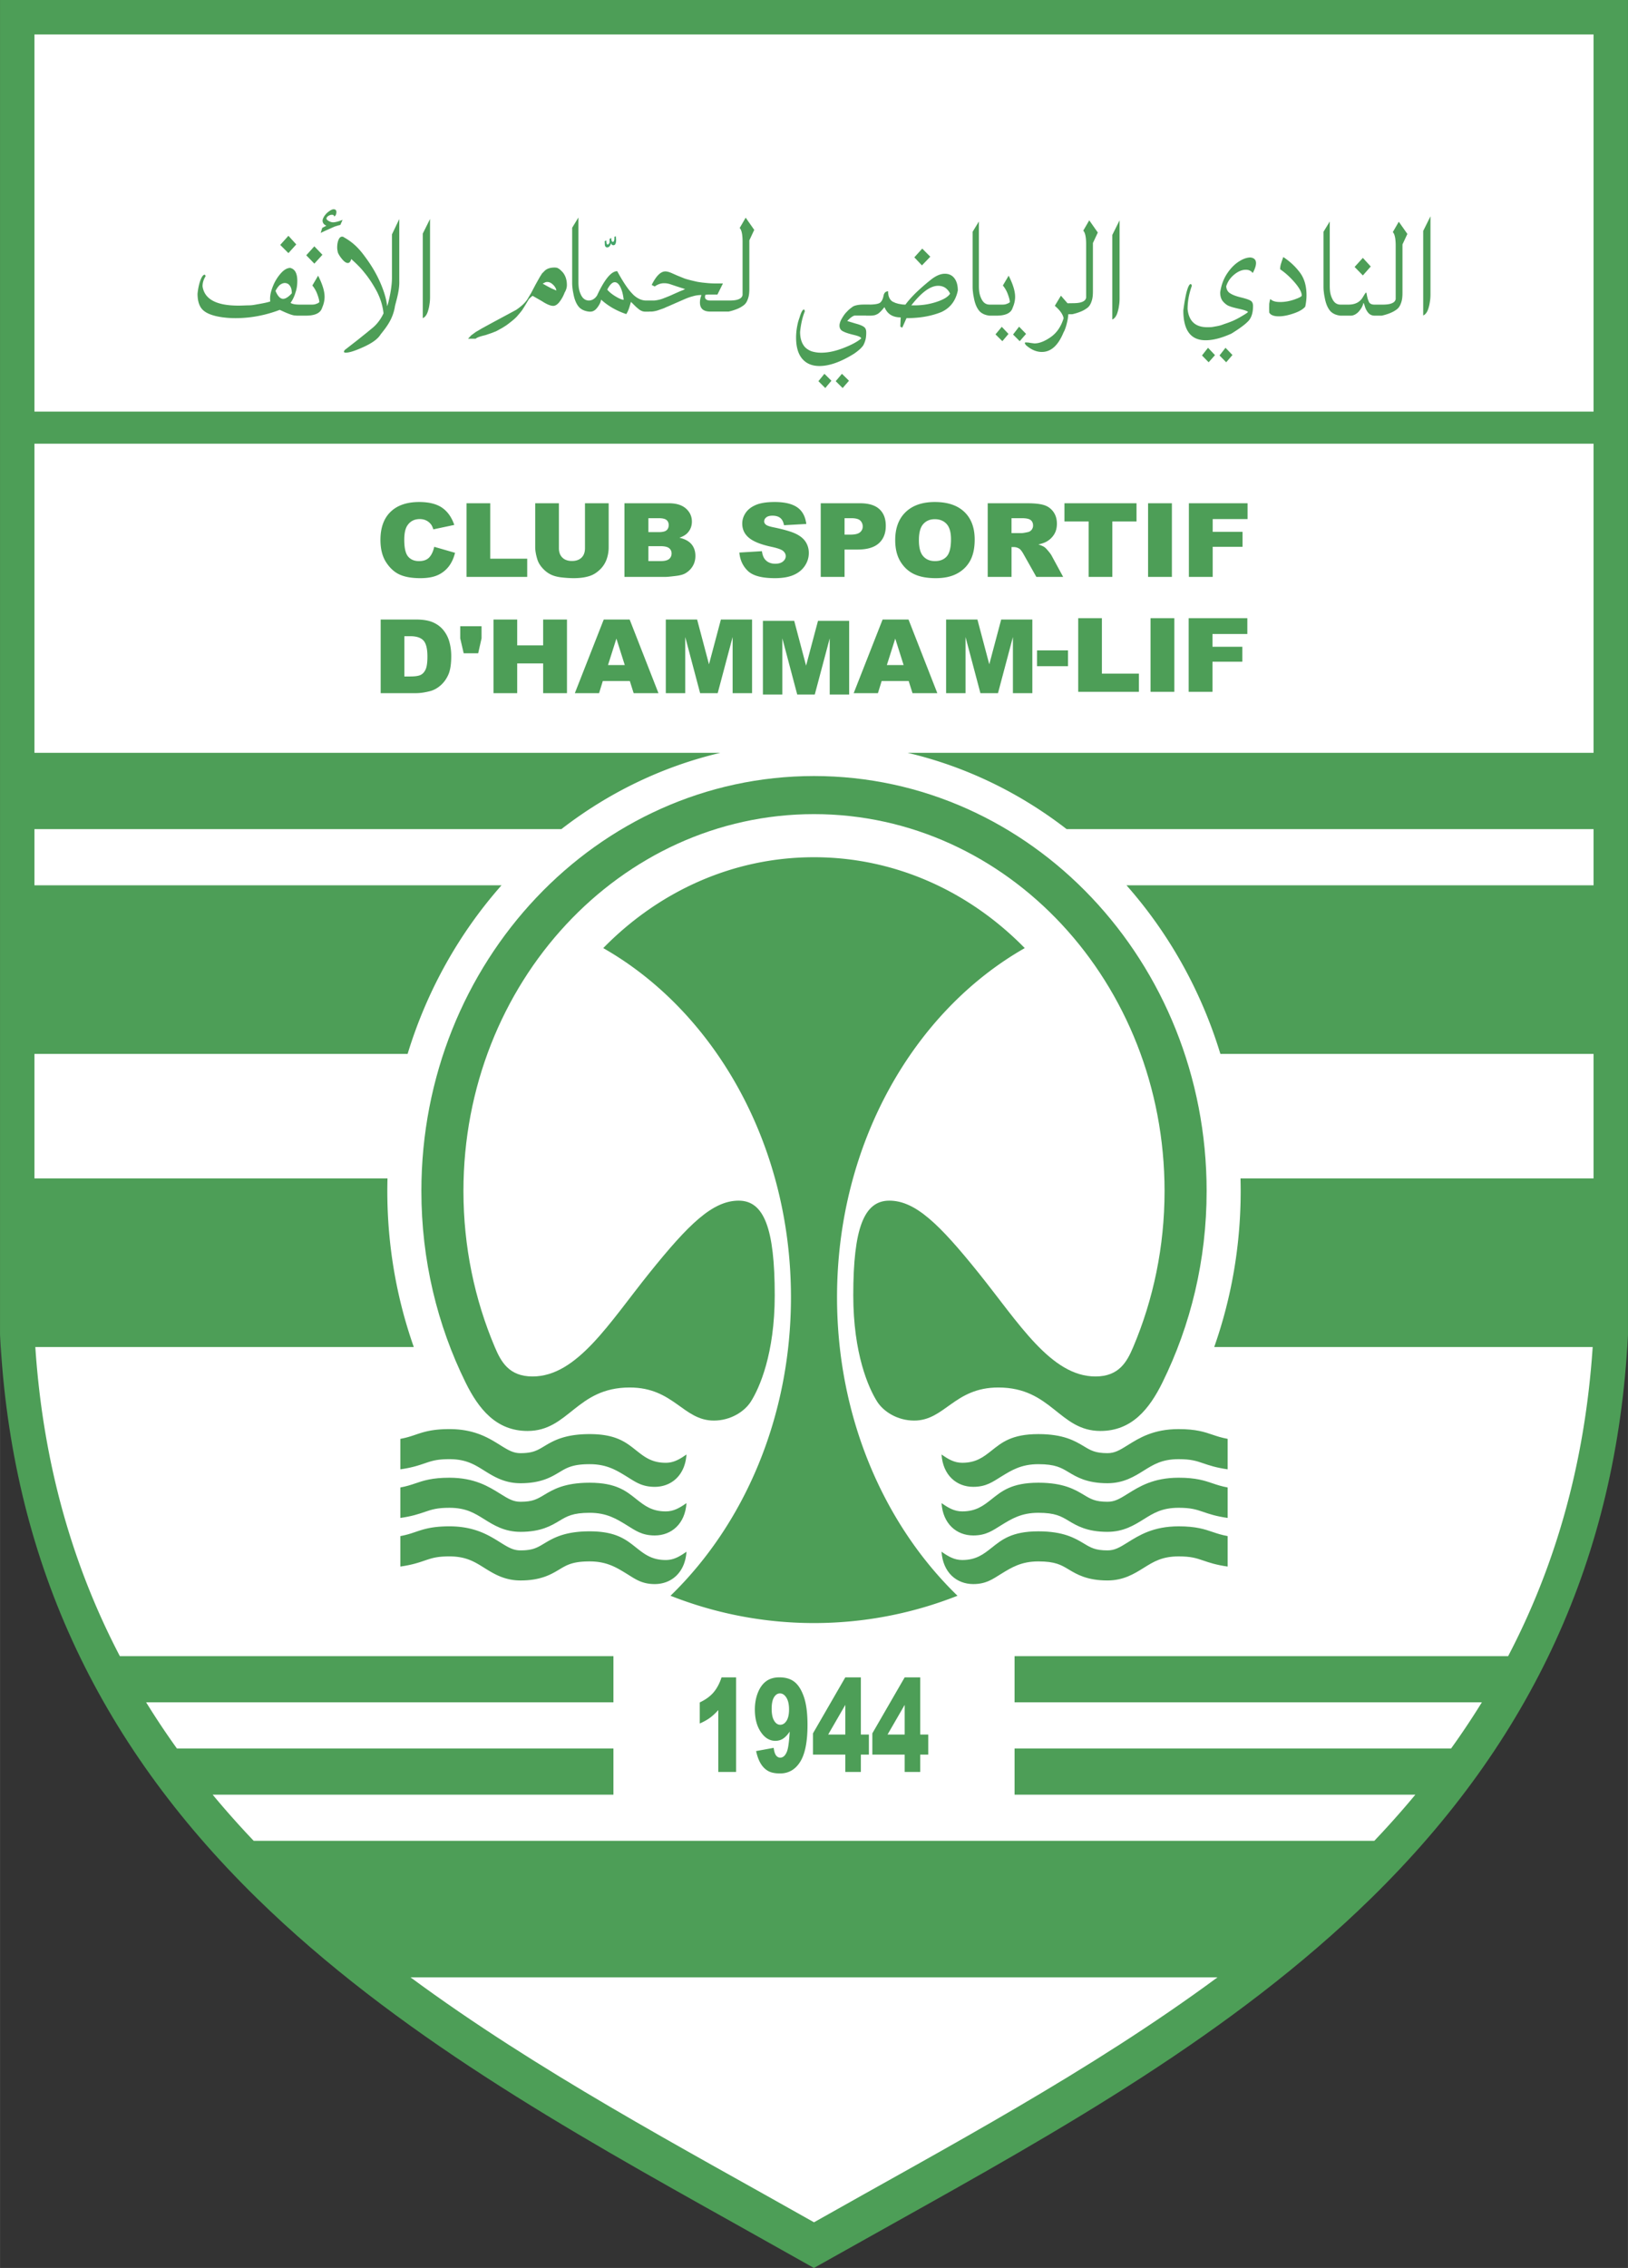 <svg xmlns="http://www.w3.org/2000/svg" width="1796" height="2500" viewBox="0 0 405.816 564.908"><rect x="0" y="0" width="405.816" height="564.908" fill="#333333" stroke="none"/><path d="M0 0v332.467l.017.322c2.853 54.898 23.804 100.715 64.051 140.064 34.475 33.707 77.531 57.768 119.172 81.033l19.647 11.021 19.691-11.021c41.639-23.266 84.695-47.326 119.17-81.033 40.248-39.35 61.199-85.166 64.051-140.064l.018-.322V0H0z" fill="#4d9e57"/><path d="M397.236 187.514v-77H8.58v77h170.993c-14.565 3.429-28 10-39.632 19H8.58v14h116.428c-10.509 11.884-18.587 26.174-23.407 42H8.58v31h88.01a117.72 117.72 0 0 0-.044 3.148c0 13.662 2.333 26.748 6.596 38.852H8.797c1.982 29.629 9.541 54.957 21.074 77h123.037v11.5H36.422a196.35 196.35 0 0 0 7.671 11.5h108.815v11.5H53a228.634 228.634 0 0 0 10.235 11.5h279.348a228.615 228.615 0 0 0 10.234-11.5h-99.908v-11.5h108.814a196.365 196.365 0 0 0 7.672-11.5H252.908v-11.5h123.037c11.533-22.043 19.092-47.371 21.074-77h-94.344c4.264-12.104 6.596-25.189 6.596-38.852 0-1.053-.018-2.102-.045-3.148h88.01v-31h-93.021c-4.818-15.826-12.898-30.116-23.406-42h116.428v-14h-131.36c-11.633-9-25.068-15.571-39.633-19h170.992z" fill="#fff"/><path d="M183.49 417.795v23.562h-4.438v-15.412c-.72.797-1.417 1.443-2.091 1.934-.674.492-1.518.965-2.534 1.416v-5.25c1.497-.711 2.661-1.564 3.488-2.561.829-.996 1.476-2.227 1.944-3.689h3.631zM188.478 436.158l4.375-.801c.118.891.318 1.52.6 1.887s.626.551 1.035.551c.726 0 1.292-.525 1.699-1.574.296-.775.519-2.412.667-4.916-.531.795-1.077 1.375-1.638 1.746s-1.208.557-1.942.557c-1.434 0-2.643-.736-3.629-2.207-.987-1.471-1.479-3.332-1.479-5.582 0-1.535.249-2.932.749-4.193s1.188-2.215 2.064-2.861c.877-.646 1.978-.969 3.304-.969 1.594 0 2.873.396 3.835 1.191s1.732 2.059 2.308 3.789c.577 1.732.864 4.02.864 6.861 0 4.18-.606 7.24-1.818 9.182-1.211 1.943-2.892 2.914-5.04 2.914-1.27 0-2.271-.215-3.003-.639-.734-.424-1.343-1.047-1.83-1.865-.486-.819-.861-1.842-1.121-3.071zm8.21-10.371c0-1.246-.22-2.225-.66-2.932-.44-.707-.975-1.061-1.606-1.061-.594 0-1.086.318-1.479.959-.393.639-.589 1.598-.589 2.875 0 1.291.203 2.275.611 2.955.407.684.915 1.023 1.524 1.023.631 0 1.156-.332 1.573-.99.417-.661.626-1.602.626-2.829zM210.713 437.045h-8.061v-5.299l8.061-13.951h3.875v14.25h2.002v5h-2.002v4.312h-3.875v-4.312zm0-5v-7.393l-4.273 7.393h4.273zM225.514 437.045h-8.062v-5.299l8.062-13.951h3.875v14.25h2v5h-2v4.312h-3.875v-4.312zm0-5v-7.393l-4.275 7.393h4.275zM108.238 136.198l5.188 1.5c-.348 1.392-.896 2.555-1.643 3.488a7.09 7.09 0 0 1-2.784 2.113c-1.108.474-2.519.712-4.23.712-2.078 0-3.775-.29-5.093-.869-1.316-.579-2.453-1.598-3.409-3.057s-1.435-3.326-1.435-5.603c0-3.034.841-5.365 2.522-6.995s4.061-2.445 7.137-2.445c2.407 0 4.3.468 5.677 1.401 1.378.935 2.401 2.369 3.07 4.305l-5.219 1.106c-.182-.556-.372-.962-.571-1.219-.329-.431-.732-.763-1.209-.995s-1.009-.349-1.598-.349c-1.334 0-2.356.517-3.066 1.55-.537.766-.806 1.969-.806 3.609 0 2.032.32 3.426.961 4.18s1.542 1.13 2.702 1.13c1.126 0 1.977-.304 2.553-.912.575-.608.993-1.492 1.253-2.65zM116.291 125.354h5.906v13.813h9.219v4.531h-15.125v-18.344zM145.817 125.354h5.906v10.929a8.894 8.894 0 0 1-.527 3.07 6.606 6.606 0 0 1-1.655 2.525c-.752.722-1.541 1.228-2.366 1.52-1.146.408-2.524.612-4.132.612-.93 0-1.944-.062-3.043-.188-1.1-.125-2.019-.372-2.757-.743s-1.414-.898-2.026-1.582c-.613-.684-1.032-1.388-1.258-2.113-.365-1.167-.548-2.201-.548-3.102v-10.929h5.906v11.188c0 1 .288 1.781.863 2.344s1.373.844 2.394.844c1.012 0 1.806-.276 2.381-.831.575-.554.862-1.34.862-2.356v-11.188zM155.656 125.354h11.077c1.847 0 3.264.438 4.252 1.313.988.876 1.483 1.96 1.483 3.252 0 1.084-.352 2.014-1.055 2.789-.469.518-1.155.926-2.058 1.226 1.368.317 2.374.862 3.02 1.634.645.772.968 1.742.968 2.91 0 .951-.231 1.807-.692 2.566s-1.092 1.36-1.893 1.803c-.496.275-1.244.476-2.245.601-1.332.167-2.215.25-2.649.25h-10.208v-18.344zm5.969 7.188h2.583c.927 0 1.572-.151 1.935-.455.363-.304.545-.742.545-1.316 0-.532-.182-.948-.545-1.248-.362-.299-.994-.449-1.895-.449h-2.623v3.468zm0 7.218h3.008c1.016 0 1.731-.173 2.148-.52.416-.346.625-.812.625-1.396 0-.543-.207-.979-.619-1.309-.412-.33-1.135-.495-2.168-.495h-2.994v3.72zM246.209 143.698v-18.344h9.844c1.824 0 3.221.15 4.186.451s1.742.857 2.334 1.672c.59.813.887 1.805.887 2.974 0 1.019-.227 1.896-.68 2.636a5.205 5.205 0 0 1-1.867 1.797c-.504.292-1.197.534-2.076.726.703.227 1.215.452 1.535.679.217.15.531.473.943.967s.688.875.826 1.143l2.881 5.301h-6.684l-3.156-5.6c-.4-.725-.756-1.196-1.068-1.413a2.554 2.554 0 0 0-1.445-.425h-.521v7.438h-5.939v-.002zm5.937-10.906h2.484c.27 0 .791-.083 1.562-.249.391-.075.709-.267.957-.574.246-.308.371-.661.371-1.061 0-.591-.195-1.044-.586-1.36s-1.125-.475-2.199-.475h-2.59v3.719h.001zM265.34 125.354h17.967v4.531h-6.03v13.813h-5.908v-13.813h-6.029v-4.531zM94.886 154.309h8.777c1.73 0 3.128.226 4.193.676 1.064.451 1.945 1.098 2.641 1.939a7.922 7.922 0 0 1 1.513 2.94c.313 1.118.47 2.303.47 3.554 0 1.961-.232 3.481-.697 4.562-.466 1.08-1.111 1.985-1.938 2.715-.826.73-1.713 1.216-2.66 1.458-1.296.334-2.47.5-3.521.5h-8.777v-18.344h-.001zm5.906 4.156v10.031h1.447c1.234 0 2.112-.131 2.634-.395.521-.263.93-.722 1.226-1.377s.443-1.718.443-3.188c0-1.945-.33-3.277-.991-3.995-.66-.718-1.756-1.077-3.285-1.077h-1.474v.001zM114.72 155.976h5.313v3.031l-.838 3.719h-3.612l-.863-3.719v-3.031zM123.014 154.31h5.906v6.438h6.469v-6.438h5.938v18.344h-5.938v-7.406h-6.469v7.406h-5.906V154.31zM156.993 169.623h-6.73l-.931 3.031h-6.041l7.205-18.344h6.458l7.181 18.344h-6.185l-.957-3.031zm-1.256-3.969l-2.087-6.592-2.094 6.592h4.181z" fill="#4d9e57"/><path fill="#fff" d="M397.236 8.58H8.58v93.934h388.656V8.58zM202.908 553.531c33.053-18.674 68.831-37.586 100.59-61.018H102.319c31.759 23.432 67.537 42.344 100.589 61.018z"/><path d="M202.908 193.296c-54.055 0-97.873 46.278-97.873 103.366 0 17.205 3.979 33.426 11.021 47.697 3.261 6.611 7.643 12.066 15.444 12.066 10.319 0 12.152-10.826 25.468-10.826 10.986 0 13.314 8.238 20.973 8.238 4.185 0 7.656-2.246 9.238-4.742 2.124-3.355 5.941-11.885 5.941-26.467 0-16.646-2.663-23.568-8.988-23.568-6.525 0-12.518 5.924-22.171 17.908-10.081 12.516-18.105 25.885-29.212 25.885-5.876 0-7.855-3.658-9.404-7.309-5.024-11.848-7.824-25.014-7.824-38.883 0-51.847 39.126-93.878 87.387-93.878 48.262 0 87.387 42.031 87.387 93.878 0 13.869-2.799 27.035-7.822 38.883-1.549 3.65-3.529 7.309-9.404 7.309-11.107 0-19.131-13.369-29.211-25.885-9.656-11.984-15.65-17.908-22.174-17.908-6.326 0-8.986 6.922-8.986 23.568 0 14.582 3.816 23.111 5.941 26.467 1.578 2.496 5.051 4.742 9.236 4.742 7.66 0 9.988-8.238 20.975-8.238 13.314 0 15.148 10.826 25.467 10.826 7.803 0 12.184-5.455 15.445-12.066 7.041-14.271 11.021-30.492 11.021-47.697 0-57.088-43.818-103.366-97.875-103.366z" fill="#4d9e57"/><path d="M255.445 236.153c-13.723-14.023-32.195-22.634-52.538-22.634-20.34 0-38.817 8.611-52.537 22.634 27.715 15.78 46.795 48.791 46.795 86.976 0 29.869-11.679 56.57-30.028 74.342a97.275 97.275 0 0 0 35.77 6.803 97.26 97.26 0 0 0 35.77-6.803c-18.35-17.771-30.027-44.475-30.027-74.342 0-38.186 19.082-71.196 46.795-86.976z" fill="#4d9e57"/><path d="M293.791 368.07c-6.264 0-9.807 2.213-12.652 3.988-2.109 1.318-3.291 2.004-5.074 2.004-3.027 0-4.148-.67-5.844-1.688-2.271-1.361-5.1-3.057-11.385-3.057-6.695 0-9.168 2.131-11.734 4.164-1.996 1.578-3.828 2.979-7.242 2.979-1.996 0-3.494-.9-5.16-2.066.336 5.162 3.744 8.059 7.908 8.059 3.246 0 4.871-1.268 6.99-2.566 2.578-1.58 4.975-3.078 9.238-3.078 4.215 0 5.68.879 7.535 1.99 2.047 1.229 4.594 2.754 9.693 2.754 4.012 0 6.682-1.67 9.043-3.141 2.451-1.529 4.564-2.852 8.684-2.852 3.117 0 4.385.434 6.145 1.029 1.508.516 3.242 1.102 6.09 1.498v-7.586c-1.545-.285-2.629-.645-3.678-1-2.065-.702-4.2-1.431-8.557-1.431z" fill="#4d9e57"/><path d="M302.348 357.393c-2.062-.703-4.199-1.432-8.557-1.432-6.264 0-9.807 2.213-12.652 3.988-2.107 1.318-3.291 2.004-5.074 2.004-3.027 0-4.148-.67-5.844-1.688-2.27-1.361-5.098-3.057-11.385-3.057-6.695 0-9.168 2.131-11.734 4.164-1.996 1.578-3.828 2.979-7.242 2.979-1.996 0-3.494-.9-5.158-2.066.334 5.16 3.744 8.059 7.906 8.059 3.246 0 4.871-1.268 6.99-2.566 2.58-1.58 4.975-3.078 9.238-3.078 4.215 0 5.68.879 7.535 1.99 2.047 1.229 4.594 2.754 9.693 2.754 4.012 0 6.684-1.67 9.043-3.141 2.451-1.529 4.564-2.852 8.684-2.852 3.117 0 4.389.434 6.145 1.029 1.51.516 3.242 1.102 6.09 1.498v-7.586c-1.546-.285-2.63-.644-3.678-.999zM293.791 380.18c-6.264 0-9.807 2.213-12.652 3.988-2.107 1.318-3.291 2.004-5.074 2.004-3.027 0-4.148-.67-5.844-1.688-2.27-1.361-5.098-3.057-11.385-3.057-6.695 0-9.168 2.131-11.734 4.164-1.996 1.578-3.828 2.979-7.242 2.979-1.996 0-3.494-.9-5.158-2.066.334 5.162 3.744 8.059 7.906 8.059 3.246 0 4.871-1.268 6.99-2.566 2.58-1.58 4.975-3.078 9.238-3.078 4.215 0 5.68.879 7.535 1.99 2.047 1.229 4.594 2.754 9.693 2.754 4.012 0 6.684-1.67 9.043-3.141 2.451-1.529 4.564-2.852 8.684-2.852 3.117 0 4.389.434 6.145 1.029 1.51.516 3.242 1.102 6.09 1.498v-7.586c-1.545-.285-2.629-.645-3.678-1-2.063-.703-4.2-1.431-8.557-1.431zM112.025 375.561c4.12 0 6.238 1.322 8.688 2.852 2.355 1.471 5.029 3.141 9.04 3.141 5.103 0 7.645-1.525 9.694-2.754 1.856-1.111 3.319-1.99 7.534-1.99 4.263 0 6.659 1.498 9.238 3.078 2.123 1.299 3.745 2.566 6.991 2.566 4.163 0 7.576-2.896 7.908-8.059-1.666 1.166-3.164 2.066-5.161 2.066-3.411 0-5.243-1.4-7.242-2.979-2.562-2.033-5.04-4.164-11.734-4.164-6.286 0-9.114 1.695-11.384 3.057-1.697 1.018-2.816 1.688-5.843 1.688-1.784 0-2.966-.686-5.073-2.004-2.848-1.775-6.386-3.988-12.655-3.988-4.353 0-6.491.729-8.556 1.432-1.048.355-2.134.715-3.678 1v7.586c2.848-.396 4.583-.982 6.093-1.498 1.756-.597 3.027-1.03 6.14-1.03z" fill="#4d9e57"/><path d="M112.025 363.451c4.12 0 6.235 1.322 8.685 2.852 2.359 1.471 5.033 3.141 9.043 3.141 5.099 0 7.645-1.525 9.694-2.754 1.853-1.111 3.319-1.99 7.534-1.99 4.263 0 6.659 1.498 9.238 3.078 2.119 1.299 3.745 2.566 6.991 2.566 4.163 0 7.571-2.898 7.908-8.059-1.666 1.166-3.164 2.066-5.161 2.066-3.415 0-5.243-1.4-7.242-2.979-2.566-2.033-5.04-4.164-11.734-4.164-6.286 0-9.114 1.695-11.384 3.057-1.697 1.018-2.816 1.688-5.843 1.688-1.784 0-2.966-.686-5.077-2.004-2.844-1.775-6.385-3.988-12.651-3.988-4.357 0-6.491.729-8.556 1.432-1.048.355-2.134.715-3.678 1v7.586c2.848-.396 4.582-.982 6.09-1.498 1.759-.596 3.026-1.03 6.143-1.03zM105.881 388.699c1.759-.596 3.027-1.029 6.144-1.029 4.12 0 6.235 1.322 8.685 2.852 2.359 1.471 5.033 3.141 9.043 3.141 5.099 0 7.645-1.525 9.694-2.754 1.853-1.111 3.319-1.99 7.534-1.99 4.263 0 6.659 1.498 9.238 3.078 2.119 1.299 3.745 2.566 6.991 2.566 4.163 0 7.571-2.896 7.908-8.059-1.666 1.166-3.164 2.066-5.161 2.066-3.415 0-5.243-1.4-7.242-2.979-2.566-2.033-5.04-4.164-11.734-4.164-6.286 0-9.114 1.695-11.384 3.057-1.697 1.018-2.816 1.688-5.843 1.688-1.784 0-2.966-.686-5.077-2.004-2.844-1.775-6.385-3.988-12.651-3.988-4.357 0-6.491.729-8.556 1.432-1.048.355-2.134.715-3.678 1v7.586c2.847-.397 4.581-.983 6.089-1.499zM184.301 137.63l5.625-.339c.12.879.366 1.548.737 2.008.604.745 1.466 1.117 2.587 1.117.836 0 1.48-.189 1.934-.57.453-.38.68-.82.68-1.322 0-.476-.213-.902-.639-1.278-.427-.376-1.429-.73-3.008-1.065-2.586-.56-4.43-1.302-5.531-2.229-1.111-.926-1.666-2.106-1.666-3.541 0-.942.284-1.833.853-2.672s1.423-1.498 2.563-1.978 2.705-.72 4.691-.72c2.438 0 4.297.437 5.577 1.308 1.279.872 2.041 2.259 2.284 4.16l-5.562.313c-.147-.829-.456-1.433-.927-1.81s-1.121-.565-1.95-.565c-.683 0-1.197.141-1.543.42-.346.28-.518.621-.518 1.021 0 .293.141.556.422.79.272.242.929.468 1.97.677 2.577.534 4.423 1.075 5.538 1.621 1.114.547 1.926 1.225 2.434 2.034s.762 1.715.762 2.716c0 1.177-.339 2.262-1.016 3.255s-1.623 1.746-2.838 2.259-2.746.77-4.595.77c-3.246 0-5.493-.6-6.743-1.801-1.249-1.201-1.956-2.727-2.121-4.579zM204.586 125.354h9.816c2.139 0 3.74.488 4.805 1.464s1.598 2.363 1.598 4.164c0 1.852-.58 3.299-1.74 4.341s-2.93 1.562-5.311 1.562h-3.23v6.812h-5.938v-18.343zm5.937 7.813h1.445c1.137 0 1.936-.189 2.395-.569.461-.38.691-.866.691-1.459 0-.575-.199-1.063-.6-1.464-.398-.4-1.15-.602-2.252-.602h-1.68v4.094h.001zM223.152 134.539c0-2.994.869-5.326 2.607-6.994s4.16-2.503 7.266-2.503c3.182 0 5.635.82 7.355 2.459 1.723 1.64 2.584 3.936 2.584 6.888 0 2.145-.377 3.902-1.129 5.274s-1.84 2.44-3.262 3.203c-1.422.764-3.193 1.145-5.314 1.145-2.156 0-3.941-.329-5.354-.988-1.414-.659-2.559-1.701-3.438-3.128-.877-1.428-1.315-3.213-1.315-5.356zm5.905.015c0 1.853.359 3.184 1.078 3.992.717.81 1.693 1.214 2.93 1.214 1.27 0 2.254-.396 2.949-1.188s1.043-2.215 1.043-4.268c0-1.728-.363-2.989-1.088-3.786-.729-.797-1.713-1.195-2.957-1.195-1.191 0-2.148.405-2.871 1.214-.723.809-1.084 2.148-1.084 4.017zM286.186 125.354h5.937v18.344h-5.937v-18.344zM296.359 125.354h14.625v3.938h-8.687v3.187h7.437v3.719h-7.437v7.5h-5.938v-18.344zM165.967 154.31h7.804l2.96 11.161 2.97-11.161h7.766v18.344h-4.843v-13.989l-3.722 13.989h-4.381l-3.71-13.989v13.989h-4.844V154.31zM235.838 154.309h7.805l2.959 11.162 2.97-11.162h7.766v18.344h-4.844v-13.988l-3.721 13.988h-4.382l-3.709-13.988v13.988h-4.844v-18.344zM226.506 169.622h-6.73l-.93 3.031h-6.043l7.207-18.344h6.457l7.182 18.344h-6.186l-.957-3.031zm-1.256-3.969l-2.086-6.591-2.094 6.591h4.18zM258.502 161.997h7.719v3.937h-7.719v-3.937zM268.77 153.976h5.906v13.813h9.219v4.531H268.77v-18.344zM286.799 153.976h5.937v18.344h-5.937v-18.344zM296.307 153.976h14.625v3.938h-8.688v3.187h7.438v3.719h-7.438v7.5h-5.937v-18.344zM190.172 154.643h7.804l2.959 11.161 2.969-11.161h7.768v18.344h-4.844v-13.989l-3.723 13.989h-4.38l-3.709-13.989v13.989h-4.844v-18.344zM73.848 60.881l-1.956 2.163-2.042-2.038 2.042-2.274 1.956 2.149zM79.295 68.67l-1.438 2.443a7.324 7.324 0 0 1 1.248 2.204c.325.874.488 1.529.488 1.965a2.397 2.397 0 0 1-.222.152c-.109.07-.184.114-.222.135l-.529.192c-.229.075-.524.111-.887.111h-3.037c-1.075 0-1.833-.142-2.274-.43a8.404 8.404 0 0 0 1.217-2.542c.164-.466.282-.938.354-1.415.072-.477.109-.986.109-1.527 0-1.864-.584-2.939-1.752-3.226-.768 0-1.554.452-2.358 1.356a10.847 10.847 0 0 0-1.938 3.15c-.488 1.195-.731 2.231-.731 3.109v.316l.037.428c-.38.127-.833.247-1.36.357-.527.112-1.165.23-1.915.356-.494.096-.891.161-1.189.198a8.56 8.56 0 0 1-1.061.056c-.086 0-.594.017-1.523.05-.238.009-.547.013-.926.013-5.459 0-8.426-1.599-8.9-4.796 0-.453.064-.889.194-1.31a4.89 4.89 0 0 1 .568-1.215c-.058-.251-.152-.378-.285-.378-.305.032-.619.433-.942 1.203-.381.992-.643 2.168-.785 3.528 0 1.647.352 2.9 1.055 3.759s1.985 1.491 3.848 1.891c1.415.295 2.939.443 4.574.443 1.871 0 3.735-.176 5.593-.527a31.675 31.675 0 0 0 5.422-1.536l1.319.601.847.348.562.206c.345.105.541.164.589.173.048.011.13.026.245.047l.72.063h2.25c2.3 0 3.645-.656 4.035-1.968.408-.92.613-1.831.613-2.731-.002-1.395-.539-3.146-1.613-5.252zm-8.72 5.766c-.715 0-1.35-.658-1.902-1.977.334-.649.696-1.145 1.087-1.491.429-.313.844-.471 1.245-.471.285 0 .576.089.872.267.276.231.488.523.637.879.147.355.222.827.222 1.411-.841.921-1.561 1.382-2.161 1.382zM99.527 70.052V54.558l-1.828 3.827v10.782c0 .559-.033 1.151-.098 1.774a29.659 29.659 0 0 1-.307 2.113c-.289 1.516-.554 2.591-.792 3.229-.159-1.643-.718-3.578-1.675-5.8-.957-2.221-2.252-4.422-3.887-6.598-.817-1.126-1.635-2.062-2.452-2.805a14.737 14.737 0 0 0-2.721-1.95 1.208 1.208 0 0 0-.247-.149.933.933 0 0 0-.277-.03c-.358 0-.647.266-.867.794-.219.531-.328 1.166-.328 1.909 0 .211.02.435.059.665.04.232.08.434.12.606.218.517.584 1.077 1.097 1.68.513.601.972.903 1.38.903.388 0 .67-.331.85-.994l.754.695c.343.318.624.59.844.815.586.57 1.138 1.187 1.655 1.846 1.134 1.364 2.192 2.972 3.178 4.825.895 1.786 1.432 3.573 1.611 5.361-.657 1.402-1.526 2.575-2.61 3.513l-1.597 1.312-2.327 1.865-3.118 2.423c-.14.185-.209.331-.209.437 0 .16.154.238.464.238.887 0 2.392-.486 4.515-1.459 2.122-.972 3.508-2 4.156-3.086 1.583-1.965 2.99-3.81 3.543-6.775.01-.578 1.207-3.786 1.114-6.472zM105.382 58.188l1.812-3.644v19.419c0 .558-.031 1.06-.092 1.506-.062.447-.116.787-.163 1.018a10.21 10.21 0 0 1-.198.789c-.283 1.051-.736 1.708-1.359 1.971V58.188zM185.875 54.216l-1.492 2.577c.479.477.719 1.622.719 3.435v13.246c-.049.245-.146.45-.295.614s-.357.305-.626.421c-.509.233-1.3.35-2.374.35h-4.683c-.932 0-1.397-.314-1.397-.941l.071-.433c.143-.084.527-.126 1.156-.126h1.883l1.368-2.75h-1.47c-.941 0-1.77-.035-2.482-.107-.713-.07-1.15-.116-1.312-.137-.371-.05-.737-.105-1.099-.167-1.617-.356-2.72-.645-3.309-.869l-1.727-.7-1.384-.61c-.628-.273-1.15-.411-1.568-.411-1.16 0-2.297 1.122-3.409 3.365l.756.385c.751-.542 1.535-.813 2.354-.813.466 0 .941.074 1.426.219l1.884.629 1.911.613-.428.211-.813.324-1.726.762c-.457.228-1.289.573-2.497 1.037-.656.259-1.397.432-2.225.519h-2.111v.004a4.202 4.202 0 0 1-1.721-.458 5.633 5.633 0 0 1-1.677-1.295c-1.047-1.071-2.289-2.925-3.726-5.564-1.476 0-3.15 2.02-5.025 6.057-.53.814-1.214 1.227-2.043 1.258-.781-.026-1.391-.401-1.819-1.146a5.57 5.57 0 0 1-.575-1.433c-.138-.533-.206-1.242-.206-2.128V54.167l-1.562 2.561v13.639c0 .453.019.84.057 1.162.037.321.075.624.113.908.057.286.104.532.143.743.085.432.161.765.228.996.293 1.033.714 1.838 1.264 2.418.586.569 1.391.912 2.413 1.027l.348.003c.313 0 .615-.086.906-.258.29-.173.573-.449.85-.825.523-.702.818-1.34.885-1.917 1.751 1.59 3.845 2.793 6.282 3.609.295-.445.547-1 .756-1.666l.414-1.381 1.171 1.157c.133.125.28.255.442.39l.357.297c.504.396 1.018.593 1.541.593h1.028v-.016h.456c.457 0 1.009-.095 1.656-.284l1.085-.379c.275-.094.519-.189.728-.285.104-.053.233-.11.386-.174l.813-.347 1.399-.616 2.24-.98c.828-.357 1.532-.605 2.113-.743a7.46 7.46 0 0 1 2.155-.316c-.25.643-.375 1.265-.375 1.866 0 1.506.859 2.259 2.579 2.259h4.573a12.95 12.95 0 0 0 2.051-.625 7.104 7.104 0 0 0 1.565-.848c.515-.338.896-.86 1.144-1.568.143-.358.245-.749.308-1.17.062-.422.093-.924.093-1.505V59.87l1.22-2.612-2.134-3.042zm-32.401 19.637c-.909-.545-1.611-1.117-2.105-1.715.638-1.228 1.261-1.843 1.87-1.843.543 0 1.014.41 1.414 1.227.399.817.671 1.867.813 3.148-.419-.001-1.083-.273-1.992-.817zM204.008 94.943l1.498-1.836 1.742 1.726-1.527 1.821-1.713-1.711zM208.318 94.943l1.557-1.836 1.756 1.726-1.584 1.821-1.729-1.711zM237.91 69.314c-.568-.752-1.361-1.129-2.379-1.129-1.039 0-2.164.466-3.373 1.397a54.055 54.055 0 0 0-3.674 3.177c-1.115 1.08-2.045 2.118-2.787 3.113a6.039 6.039 0 0 1-.943-.063l-.814-.143-.758-.222c-.182-.094-.307-.155-.379-.182s-.154-.061-.25-.103c-.781-.476-1.172-1.342-1.172-2.6-.619 0-1 .376-1.143 1.126s-.406 1.303-.791 1.656c-.361.33-1.264.504-2.691.526v-.011h-1.369c-.619 0-1.16.042-1.621.125-.463.084-.832.2-1.107.346-.352.242-.689.499-1.014.771-.133.127-.309.302-.527.527a9.36 9.36 0 0 0-.57.637c-.43.607-.752 1.138-.971 1.588-.211.493-.314.901-.314 1.227 0 .722.322 1.22.971 1.494.541.283 1.416.568 2.625.857 1.209.287 1.814.578 1.814.872-.467.408-1.072.812-1.818 1.211-.746.398-1.615.789-2.604 1.172-.988.383-1.941.673-2.859.873-.918.199-1.828.298-2.73.298a8.19 8.19 0 0 1-2.296-.331 4.64 4.64 0 0 1-1.626-.975c-.865-.914-1.298-2.205-1.298-3.874.199-1.973.59-3.673 1.17-5.102-.038-.312-.109-.469-.214-.469-.334 0-.696.655-1.087 1.964-.164.463-.285.838-.362 1.124-.077.285-.159.66-.246 1.125a15.099 15.099 0 0 0-.261 2.754c0 2.333.511 4.099 1.534 5.298 1.023 1.198 2.458 1.797 4.305 1.797 2.445 0 5.301-1.012 8.564-3.034a13.11 13.11 0 0 0 1.457-1.122c.381-.348.686-.691.914-1.026a7.13 7.13 0 0 0 .535-1.399c.119-.459.178-1.052.178-1.778 0-.664-.189-1.122-.57-1.375-.361-.284-1.047-.563-2.057-.836l-2.113-.632c.686-.748 1.285-1.202 1.799-1.36h2.898v.016h1.156c.189 0 .393-.016.607-.046.213-.031.396-.068.549-.112.229-.096.404-.175.529-.238.123-.063.229-.132.314-.206.428-.338.902-.846 1.426-1.522.371.876.893 1.522 1.564 1.938.67.416 1.5.624 2.49.624l-.1 2.299.486.263 1.059-2.375c1.734 0 3.344-.138 4.832-.413a20.547 20.547 0 0 0 2.057-.484 17.082 17.082 0 0 0 1.816-.627c2.201-1.018 3.564-2.803 4.088-5.357.001-1.28-.282-2.297-.849-3.049zm-4.443 5.878c-1.75.579-3.566.868-5.445.868h-.857c2.537-3.25 4.764-4.875 6.682-4.875.734 0 1.369.195 1.904.583.533.441.891.904 1.072 1.388-.487.78-1.606 1.458-3.356 2.036zM227.92 64.098l1.971-2.179 2.011 2.02-2.084 2.164-1.898-2.005zM251.43 68.67l-1.438 2.443a7.324 7.324 0 0 1 1.248 2.204c.324.874.488 1.529.488 1.965a4.89 4.89 0 0 1-.444.287l-.529.192c-.229.075-.525.111-.887.111h-3.176c-.822 0-1.457-.384-1.9-1.155-.246-.422-.439-.899-.576-1.432s-.205-1.243-.205-2.129V55.17l-1.562 2.561v13.638c0 .454.018.841.057 1.163.037.321.074.624.113.908.057.285.104.532.143.742.084.432.16.765.227.996.293 1.033.715 1.838 1.264 2.417.586.569 1.391.913 2.414 1.027h1.727c2.299 0 3.645-.656 4.035-1.968.408-.92.613-1.831.613-2.731-.001-1.396-.538-3.147-1.612-5.253zM248.15 83.286l1.571-1.884 1.67 1.775-1.528 1.805-1.713-1.696zM252.533 83.32l1.5-1.947 1.74 1.789-1.584 1.82-1.656-1.662zM271.521 54.878l-1.492 2.576c.479.478.719 1.622.719 3.435v13.247c-.049.244-.146.449-.295.613s-.357.305-.625.421c-.51.233-1.301.349-2.375.349l-1.346.021-1.648-1.891-1.518 2.52c1.285 1.106 2.016 2.138 2.188 3.098-.631 2.075-1.699 3.639-3.205 4.693-1.508 1.053-2.867 1.58-4.078 1.58l-.873-.112-.473-.075a1.323 1.323 0 0 0-.373-.037l-.314-.026c-.248 0-.371.053-.371.16l.229.45c1.305 1.176 2.652 1.765 4.043 1.765 2.268 0 4.068-1.625 5.402-4.875.305-.516.58-1.284.828-2.304.215-.878.33-1.612.359-2.217h.973a13.161 13.161 0 0 0 2.051-.625 7.09 7.09 0 0 0 1.566-.848c.514-.338.895-.86 1.143-1.568.143-.359.246-.75.309-1.171.061-.421.092-.923.092-1.505V60.531l1.221-2.612-2.137-3.041zM277.271 58.521l1.812-3.643v19.419c0 .558-.031 1.059-.092 1.506-.062.447-.117.786-.164 1.018s-.113.494-.197.788c-.283 1.052-.736 1.708-1.359 1.972v-21.06zM312.279 68.003c-.418-.542-.988-.813-1.711-.813-.961 0-1.93.401-2.91 1.203-.979.802-1.645 1.78-1.996 2.932.076.828.414 1.411 1.014 1.747.561.377 1.443.712 2.65 1.005 1.207.294 1.992.556 2.354.787.447.22.67.676.67 1.368 0 1.677-.402 2.935-1.205 3.773s-2.201 1.87-4.197 3.097c-2.441 1.1-4.58 1.651-6.414 1.651-3.705 0-5.559-2.476-5.559-7.426.291-2.228.596-3.88.916-4.958.318-1.077.627-1.616.928-1.616.104 0 .197.143.281.426-.709 1.965-1.062 3.905-1.062 5.816.314 3.005 1.945 4.508 4.893 4.508.514 0 .873-.011 1.078-.031.203-.023.52-.074.947-.158.398-.063.76-.136 1.084-.22.324-.084.699-.211 1.127-.378.779-.252 1.479-.51 2.098-.772a17.782 17.782 0 0 0 2.025-1.04c1.15-.663 1.754-1.066 1.811-1.213-.258-.242-.986-.493-2.184-.755a32.14 32.14 0 0 1-1.486-.362c-.426-.115-.73-.215-.912-.3-.498-.146-1.016-.503-1.551-1.071-.537-.566-.805-1.354-.805-2.363.248-1.742.797-3.268 1.643-4.575s1.812-2.324 2.902-3.049c1.09-.724 2.094-1.086 3.012-1.086.914.116 1.373.584 1.373 1.407-.001.652-.273 1.476-.814 2.466zM299.629 88.537l1.5-1.909 1.74 1.829-1.584 1.78-1.656-1.7zM303.998 88.537l1.49-1.909 1.737 1.797-1.563 1.812-1.664-1.7zM316.682 74.478c.447.5 1.256.75 2.428.75 1.17 0 2.359-.211 3.568-.635 1.209-.422 1.814-.751 1.814-.983 0-.783-.557-1.836-1.67-3.158a21.584 21.584 0 0 0-1.771-1.841 16.952 16.952 0 0 0-1.941-1.54c0-.507.076-.983.229-1.429l.199-.634.355-.984c1.639 1.079 3.018 2.364 4.137 3.854.549.731.961 1.563 1.236 2.499s.414 1.996.414 3.18c0 .889-.105 1.83-.314 2.822-.541.657-1.51 1.222-2.904 1.697-1.395.476-2.619.714-3.672.714-1.264 0-2.061-.312-2.393-.934l-.027-1.029.014-.762c0-.148.004-.283.014-.405.01-.121.033-.256.072-.404.027-.201.055-.349.078-.445a1.4 1.4 0 0 1 .134-.333zM341.697 66.381l-1.968 2.226-2.057-2.116 2.057-2.259 1.968 2.149z" fill="#4d9e57"/><path d="M348.686 55.232l-1.492 2.577c.479.477.719 1.622.719 3.435V74.49a1.266 1.266 0 0 1-.295.614 1.781 1.781 0 0 1-.625.42c-.51.234-1.301.35-2.375.35h-1.992c-.771 0-1.252-.269-1.441-.805a4.984 4.984 0 0 1-.314-.908 13.219 13.219 0 0 1-.229-1.145.456.456 0 0 0-.127-.143c-.076 0-.354.405-.828 1.216-.725 1.189-1.908 1.784-3.555 1.784h-1.971c-.824 0-1.457-.384-1.902-1.155a5.554 5.554 0 0 1-.574-1.432c-.139-.533-.207-1.243-.207-2.129V55.17l-1.562 2.561v13.638c0 .454.02.841.057 1.163.037.321.076.624.113.908.057.285.105.532.143.742.086.432.162.765.229.996.293 1.033.713 1.838 1.264 2.417.586.569 1.391.913 2.412 1.027h2.471c.18 0 .309-.005.385-.016.076-.009.172-.031.285-.063.229-.074.414-.153.559-.238a3.408 3.408 0 0 0 1.027-.888c.561-.688.895-1.348.998-1.983.086.053.213.359.379.92.166.56.445 1.084.836 1.569.418.466.945.698 1.584.698h1.785c.752-.167 1.436-.377 2.051-.625s1.137-.531 1.566-.848c.514-.338.895-.86 1.143-1.568.143-.358.246-.749.309-1.171.061-.422.092-.924.092-1.505v-12.02l1.221-2.613-2.139-3.039zM354.77 57.521l1.812-3.644v19.419c0 .557-.031 1.059-.092 1.506a17.69 17.69 0 0 1-.164 1.018c-.047.232-.113.494-.197.789-.283 1.052-.736 1.708-1.359 1.971V57.521zM140.268 67.814c-.535-.562-.89-.871-1.062-.923-.203-.169-.524-.255-.966-.255-1.18 0-2.053.324-2.617.972l-.494.486-.52.818-.495.869-.613 1.099-1.131 2.147-.944 1.583a7.95 7.95 0 0 1-1.213 1.368 13.91 13.91 0 0 1-1.569 1.214l-5.563 2.99-2.83 1.536-1.65.97-1.155.844-.778.842h1.887c.172-.155.439-.3.802-.435.361-.138.903-.291 1.627-.462l1.438-.487 1.204-.463 1.555-.845 1.085-.691c1.334-.978 2.231-1.737 2.688-2.283l.66-.77.542-.692.542-.847 1.156-1.923c.52-.512.833-.77.943-.77l2.24 1.279c1.226.803 2.176 1.201 2.853 1.201.534 0 1.06-.331 1.58-.998a8.852 8.852 0 0 0 1.272-2.305c.378-.631.566-1.263.566-1.896-.003-1.277-.349-2.336-1.04-3.173zm-2.831 4.013l-1.06-.564-1.108-.615.518-.26c.172-.103.385-.155.638-.155.486 0 .967.229 1.438.683.471.453.748.936.826 1.447l-1.252-.536zM80.366 63.459l-2.014 2.21-2.013-2.085 2.013-2.227 2.014 2.102zM84.838 56.026c-.222.035-.714.177-1.478.426l-2.02.903-1.404.658.382-1.248 1.034-.548c-.633-.281-.948-.705-.948-1.275 0-.271.147-.645.443-1.121.164-.237.336-.449.517-.636s.398-.369.653-.548c.46-.34.838-.509 1.134-.509.468 0 .702.232.702.697 0 .253-.054.493-.16.716-.107.225-.259.336-.456.336 0-.151-.037-.252-.111-.301-.074-.049-.213-.074-.418-.074-.132 0-.266.021-.4.062-.136.042-.29.116-.462.223-.312.199-.468.419-.468.658 0 .191.19.394.572.609s.741.322 1.078.322c.361 0 .857-.097 1.49-.294l.874-.32-.554 1.264z" fill="#4d9e57"/><path d="M153.149 58.989l.34-.16c.061.435.092.75.092.947 0 .872-.229 1.308-.685 1.308a.514.514 0 0 1-.387-.164.678.678 0 0 1-.22-.361c-.058.333-.173.595-.348.784-.175.19-.369.285-.581.285-.302 0-.501-.19-.593-.57l-.038-.986.413-.188c0 .688.111 1.031.334 1.031.081 0 .177-.062.289-.185l.097-.162.087-.185v-.893l.431-.207c0 .637.125.956.373.956.264 0 .396-.313.396-.94v-.228-.082z" fill="#43a568"/></svg>